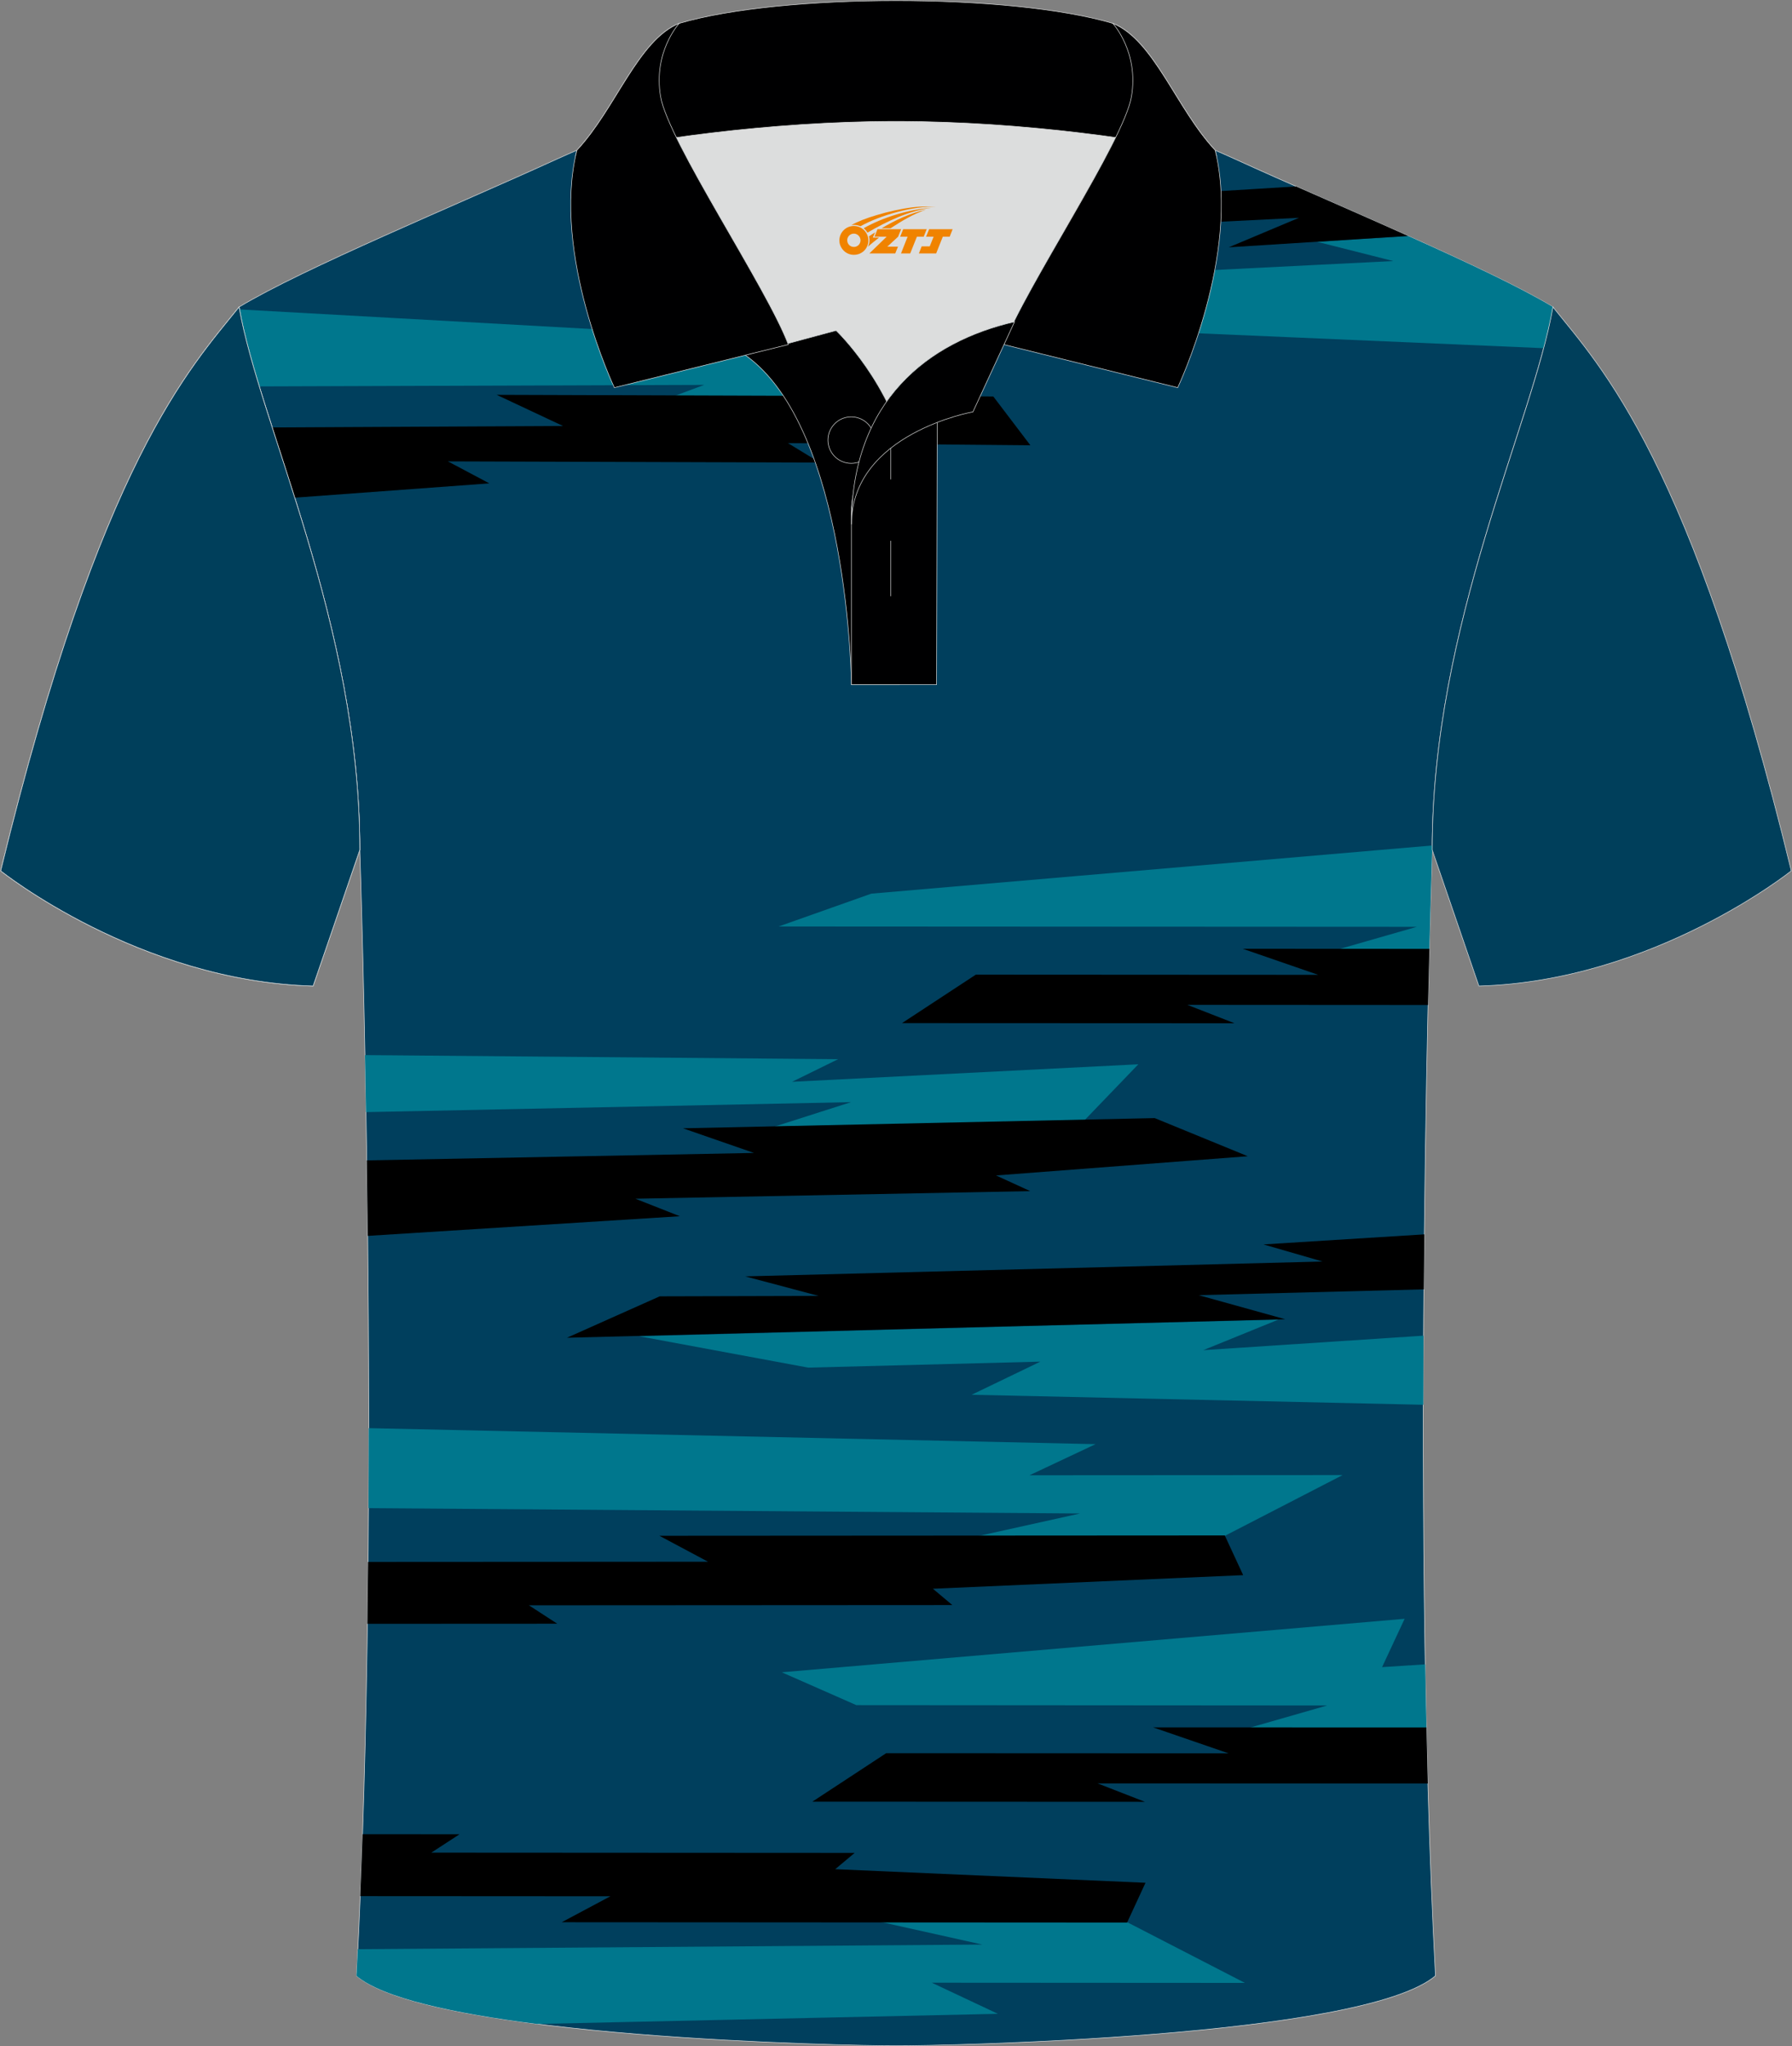 <?xml version="1.0" encoding="utf-8"?>
<!-- Generator: Adobe Illustrator 24.0.0, SVG Export Plug-In . SVG Version: 6.00 Build 0)  -->
<svg xmlns="http://www.w3.org/2000/svg" xmlns:xlink="http://www.w3.org/1999/xlink" version="1.1" id="图层_1" x="0px" y="0px" width="379.8px" height="433.5px" viewBox="0 0 379.8 433.5" enable-background="new 0 0 379.8 433.5" xml:space="preserve">
<rect x="0" y="0" width="379.8" height="433.5" fill="#808080" stroke="none"/>
<g>
	
		<path fill-rule="evenodd" clip-rule="evenodd" fill="#003F5D" stroke="#DCDDDD" stroke-width="0.118" stroke-miterlimit="22.926" d="   M76.26,180.05c0,0,4.68,137.15-0.7,238.51c15.6,13.15,104.62,14.84,114.34,14.82c9.72,0.03,98.74-1.67,114.34-14.82   c-5.38-101.36-0.7-238.51-0.7-238.51c0-47.79,21.31-90.25,25.59-115.01c-13.68-8.25-45.44-21.32-67.38-31.34   c-5.84-2.66-10.73-4.57-15.09-5.94L133.1,27.75c-4.32,1.37-9.2,3.29-15.06,5.95C96.1,43.72,64.35,56.79,50.67,65.04   C54.95,89.8,76.26,132.26,76.26,180.05z"/>
	<g>
		<path fill-rule="evenodd" clip-rule="evenodd" fill="#00778D" d="M229.61,237.57l-65.43,1.08l16.19-5.17l-102.8,2.11    c-0.07-4.21-0.14-8.24-0.22-12.08l100.28,0.87l-9.76,4.79l73.39-3.71L229.61,237.57z"/>
		<path fill-rule="evenodd" clip-rule="evenodd" d="M244.73,236.86l-99.98,2.16l15.05,5.22l-82.06,1.58    c0.07,5.14,0.14,10.47,0.2,15.99l66.15-4.16l-9.43-3.71l83.69-1.61l-7.25-3.32l53.36-4.07L244.73,236.86z"/>
		<path fill-rule="evenodd" clip-rule="evenodd" fill="#00778D" d="M187.3,87.44l-53.43-0.17l15.37-5.73l-94.28,0.32    c-1.84-6.03-3.33-11.5-4.2-16.31l87.9,4.89l-9.3,5.43l69.17-2.5L187.3,87.44z"/>
		<path fill-rule="evenodd" clip-rule="evenodd" d="M210.52,83.99l-105.26-0.35l14.06,6.6l-61.63,0.31    c1.51,4.7,3.14,9.67,4.77,14.88l41.25-3.03l-8.78-4.66l78.82,0.25L167,93.87l51.38,0.46L210.52,83.99z"/>
		<path fill-rule="evenodd" clip-rule="evenodd" fill="#00778D" d="M301.66,297.59l-95.73-2.12l14.57-7.02l-49.21,1.27l-35.84-6.65    l81.22-2.13l54.27-1.39l-15.92,6.47l46.68-3.07C301.68,287.75,301.67,292.63,301.66,297.59z"/>
		<path fill-rule="evenodd" clip-rule="evenodd" d="M120.16,283.39l152.24-3.92l-18.36-5.1l47.73-1.23    c0.03-3.96,0.07-7.85,0.11-11.65l-34.1,2.13l12.52,3.62l-122.35,3.15l15.58,4.14l-33.71,0.09L120.16,283.39z"/>
		<path fill-rule="evenodd" clip-rule="evenodd" fill="#00778D" d="M302.94,201.21l-19.61-0.01l16.95-4.86l-135.26-0.07l19.66-6.96    l118.86-10.2l-0.01,0.93C303.54,180.05,303.27,187.9,302.94,201.21z"/>
		<path fill-rule="evenodd" clip-rule="evenodd" d="M302.95,201.01l-39.56-0.02l15.99,5.52l-72.56-0.04l-15.65,10.27l70.48,0.03    l-10-3.9l51.01,0.03C302.76,208.57,302.86,204.59,302.95,201.01z"/>
		<path fill-rule="evenodd" clip-rule="evenodd" fill="#00778D" d="M302.34,366.16l-38-0.01l16.95-4.86l-99.79-0.07l-15.81-6.96    l132.01-11.33l-4.78,10.24l9.15-0.59C302.14,357.11,302.23,361.64,302.34,366.16z"/>
		<path fill-rule="evenodd" clip-rule="evenodd" d="M302.33,365.95l-57.94-0.02l15.99,5.5l-72.56-0.03l-15.65,10.27l70.48,0.03    l-10.02-3.9l69.98,0.03C302.52,373.89,302.42,369.93,302.33,365.95z"/>
		<path fill-rule="evenodd" clip-rule="evenodd" fill="#00778D" d="M298.47,50l-19.28,1.23l16.1,4.07l-93.89,4.71l-14.65,7.7    l140.41,6.05c0.82-3.11,1.49-6.02,1.96-8.72C322.28,60.91,310.89,55.56,298.47,50z"/>
		<path fill-rule="evenodd" clip-rule="evenodd" d="M298.44,49.99l-38.01,2.4l14.88-6.25l-68.27,3.41l-15.06-9.53l66.33-3.31    L249,41.07l25.69-1.57C282.43,42.91,290.64,46.49,298.44,49.99z"/>
		<path fill-rule="evenodd" clip-rule="evenodd" fill="#00778D" d="M259.39,325.46l-52.47,0.03l21.99-4.87L78.1,319.49    c0.03-5.71,0.05-11.37,0.05-16.95l154.05,3.39l-14,6.59l66.36-0.04L259.39,325.46z"/>
		<path fill-rule="evenodd" clip-rule="evenodd" d="M259.58,325.27l-119.83,0.07l10.32,5.5l-72.06,0.04    c-0.04,4.36-0.09,8.73-0.15,13.11l40.24-0.02l-6-3.9l89.74-0.05l-4.12-3.46l65.76-2.88L259.58,325.27z"/>
		<path fill-rule="evenodd" clip-rule="evenodd" fill="#00778D" d="M238.68,407.09l-52.46-0.04l21.98,4.89l-132.36,0.98    c-0.09,1.89-0.19,3.77-0.29,5.64c5.62,4.73,20.76,7.98,38.29,10.2l97.65-2.15l-14-6.59l66.36,0.04L238.68,407.09z"/>
		<path fill-rule="evenodd" clip-rule="evenodd" d="M238.88,407.28l-119.83-0.07l10.32-5.5l-53.02-0.03    c0.18-4.33,0.34-8.71,0.49-13.12l20.56,0.01l-5.99,3.9l89.73,0.05l-4.12,3.45l65.76,2.88L238.88,407.28z"/>
	</g>
	
		<path fill-rule="evenodd" clip-rule="evenodd" fill="#FFFFFF" stroke="#DCDDDD" stroke-width="0.118" stroke-miterlimit="22.926" d="   M50.67,65.04C40.43,77.84,21.31,97.46,0.15,184.48c0,0,29.19,23.38,66.21,24.4c0,0,7.16-20.82,9.9-28.84   C76.26,132.26,54.95,89.8,50.67,65.04z"/>
	
		<path fill-rule="evenodd" clip-rule="evenodd" fill="#003F5B" stroke="#DCDDDD" stroke-width="0.118" stroke-miterlimit="22.926" d="   M50.67,65.04C40.43,77.84,21.31,97.46,0.15,184.48c0,0,29.19,23.38,66.21,24.4c0,0,7.17-20.82,9.9-28.84   C76.26,132.26,54.95,89.8,50.67,65.04z"/>
	
		<path fill-rule="evenodd" clip-rule="evenodd" fill="#003F5B" stroke="#DCDDDD" stroke-width="0.118" stroke-miterlimit="22.926" d="   M329.13,65.04c10.24,12.8,29.36,32.42,50.52,119.44c0,0-29.19,23.38-66.21,24.4c0,0-7.16-20.82-9.9-28.84   C303.54,132.26,324.85,89.8,329.13,65.04z"/>
	<g>
		<path fill-rule="evenodd" clip-rule="evenodd" fill="#DCDDDD" d="M187.92,85.04c6.44-9.11,16.35-14.37,26.94-16.84    c5.24-10.64,16.08-27.82,21.62-39.14c-26.77-6.52-66.39-6.52-93.16,0c6.42,13.14,20,34.17,23.66,43.71l10.21-2.75    C177.2,70.02,183.2,75.69,187.92,85.04z"/>
		
			<path fill-rule="evenodd" clip-rule="evenodd" fill="#000001" stroke="#DCDDDD" stroke-width="0.118" stroke-miterlimit="22.926" d="    M157.94,75.21l19.26-5.19c0,0,11.74,11.1,15.3,27.84c3.55,16.74-1.86,47.18-1.86,47.18h-10.18    C180.46,145.03,179.93,90.78,157.94,75.21z"/>
		
			<path fill-rule="evenodd" clip-rule="evenodd" fill="#000001" stroke="#DCDDDD" stroke-width="0.118" stroke-miterlimit="22.926" d="    M180.46,107.49v37.54h18.04l0.14-60.77C189.8,87.17,180.96,98.7,180.46,107.49z"/>
		
			<path fill-rule="evenodd" clip-rule="evenodd" fill="#000001" stroke="#DCDDDD" stroke-width="0.118" stroke-miterlimit="22.926" d="    M121.99,33.04c13.38-3.26,40.91-7.33,67.92-7.33c27,0,54.53,4.07,67.92,7.33l-0.28-1.2c-8.22-8.78-12.93-23.33-21.69-26.89    c-10.94-3.22-28.44-4.82-45.95-4.82c-17.5,0-35.01,1.61-45.95,4.82c-8.77,3.57-13.47,18.11-21.69,26.89L121.99,33.04z"/>
		
			<path fill-rule="evenodd" clip-rule="evenodd" fill="#000001" stroke="#DCDDDD" stroke-width="0.118" stroke-miterlimit="22.926" d="    M143.95,4.95c0,0-5.58,6.05-3.94,15.53c1.63,9.49,22.57,40.53,27.06,52.51l-36.86,9.13c0,0-13.39-28.22-7.95-50.28    C130.49,23.06,135.19,8.52,143.95,4.95z"/>
		
			<path fill-rule="evenodd" clip-rule="evenodd" fill="#000001" stroke="#DCDDDD" stroke-width="0.118" stroke-miterlimit="22.926" d="    M235.85,4.95c0,0,5.58,6.05,3.95,15.53c-1.63,9.49-22.57,40.53-27.06,52.51l36.86,9.13c0,0,13.39-28.22,7.95-50.28    C249.32,23.06,244.62,8.52,235.85,4.95z"/>
		
			<path fill-rule="evenodd" clip-rule="evenodd" fill="#000001" stroke="#DCDDDD" stroke-width="0.118" stroke-miterlimit="22.926" d="    M180.41,98.16c2.72,0,4.93-2.21,4.93-4.93c0-2.72-2.22-4.93-4.93-4.93c-2.72,0-4.93,2.22-4.93,4.93    C175.48,95.95,177.7,98.16,180.41,98.16z"/>
		
			<line fill-rule="evenodd" clip-rule="evenodd" fill="none" stroke="#DCDDDD" stroke-width="0.118" stroke-miterlimit="22.926" x1="188.8" y1="114.56" x2="188.8" y2="126.31"/>
		
			<line fill-rule="evenodd" clip-rule="evenodd" fill="none" stroke="#DCDDDD" stroke-width="0.118" stroke-miterlimit="22.926" x1="188.8" y1="89.8" x2="188.8" y2="101.56"/>
		
			<path fill-rule="evenodd" clip-rule="evenodd" fill="#000001" stroke="#DCDDDD" stroke-width="0.118" stroke-miterlimit="22.926" d="    M215.02,68.17l-8.81,19.08c0,0-25.75,4.58-25.75,23.82C180.46,84.88,196.75,72.37,215.02,68.17z"/>
		
	</g>
</g>
<g id="图层_x0020_1">
	<path fill="#F08300" d="M178.08,51.95c0.416,1.136,1.472,1.984,2.752,2.032c0.144,0,0.304,0,0.448-0.016h0.016   c0.016,0,0.064,0,0.128-0.016c0.032,0,0.048-0.016,0.08-0.016c0.064-0.016,0.144-0.032,0.224-0.048c0.016,0,0.016,0,0.032,0   c0.192-0.048,0.4-0.112,0.576-0.208c0.192-0.096,0.4-0.224,0.608-0.384c0.672-0.56,1.104-1.408,1.104-2.352   c0-0.224-0.032-0.448-0.08-0.672l0,0C183.92,50.07,183.87,49.9,183.79,49.72C183.32,48.63,182.24,47.87,180.97,47.87C179.28,47.87,177.9,49.24,177.9,50.94C177.9,51.29,177.96,51.63,178.08,51.95L178.08,51.95L178.08,51.95z M182.38,50.97L182.38,50.97C182.35,51.75,181.69,52.35,180.91,52.31C180.12,52.28,179.53,51.63,179.56,50.84c0.032-0.784,0.688-1.376,1.472-1.344   C181.8,49.53,182.41,50.2,182.38,50.97L182.38,50.97z"/>
	<polygon fill="#F08300" points="196.41,48.55 ,195.77,50.14 ,194.33,50.14 ,192.91,53.69 ,190.96,53.69 ,192.36,50.14 ,190.78,50.14    ,191.42,48.55"/>
	<path fill="#F08300" d="M198.38,43.82c-1.008-0.096-3.024-0.144-5.056,0.112c-2.416,0.304-5.152,0.912-7.616,1.664   C183.66,46.2,181.79,46.92,180.44,47.69C180.64,47.66,180.83,47.64,181.02,47.64c0.48,0,0.944,0.112,1.36,0.288   C186.48,45.61,193.68,43.56,198.38,43.82L198.38,43.82L198.38,43.82z"/>
	<path fill="#F08300" d="M183.85,49.29c4-2.368,8.88-4.672,13.488-5.248c-4.608,0.288-10.224,2-14.288,4.304   C183.37,48.6,183.64,48.92,183.85,49.29C183.85,49.29,183.85,49.29,183.85,49.29z"/>
	<polygon fill="#F08300" points="201.9,48.55 ,201.28,50.14 ,199.82,50.14 ,198.41,53.69 ,197.95,53.69 ,196.44,53.69 ,194.75,53.69    ,195.34,52.19 ,197.05,52.19 ,197.87,50.14 ,196.28,50.14 ,196.92,48.55"/>
	<polygon fill="#F08300" points="190.99,48.55 ,190.35,50.14 ,188.06,52.25 ,190.32,52.25 ,189.74,53.69 ,184.25,53.69 ,187.92,50.14    ,185.34,50.14 ,185.98,48.55"/>
	<path fill="#F08300" d="M196.27,44.41c-3.376,0.752-6.464,2.192-9.424,3.952h1.888C191.16,46.79,193.5,45.36,196.27,44.41z    M185.47,49.23C184.84,49.61,184.78,49.66,184.17,50.07c0.064,0.256,0.112,0.544,0.112,0.816c0,0.496-0.112,0.976-0.32,1.392   c0.176-0.16,0.32-0.304,0.432-0.4c0.272-0.24,0.768-0.64,1.6-1.296l0.32-0.256H184.99l0,0L185.47,49.23L185.47,49.23L185.47,49.23z"/>
</g>
</svg>